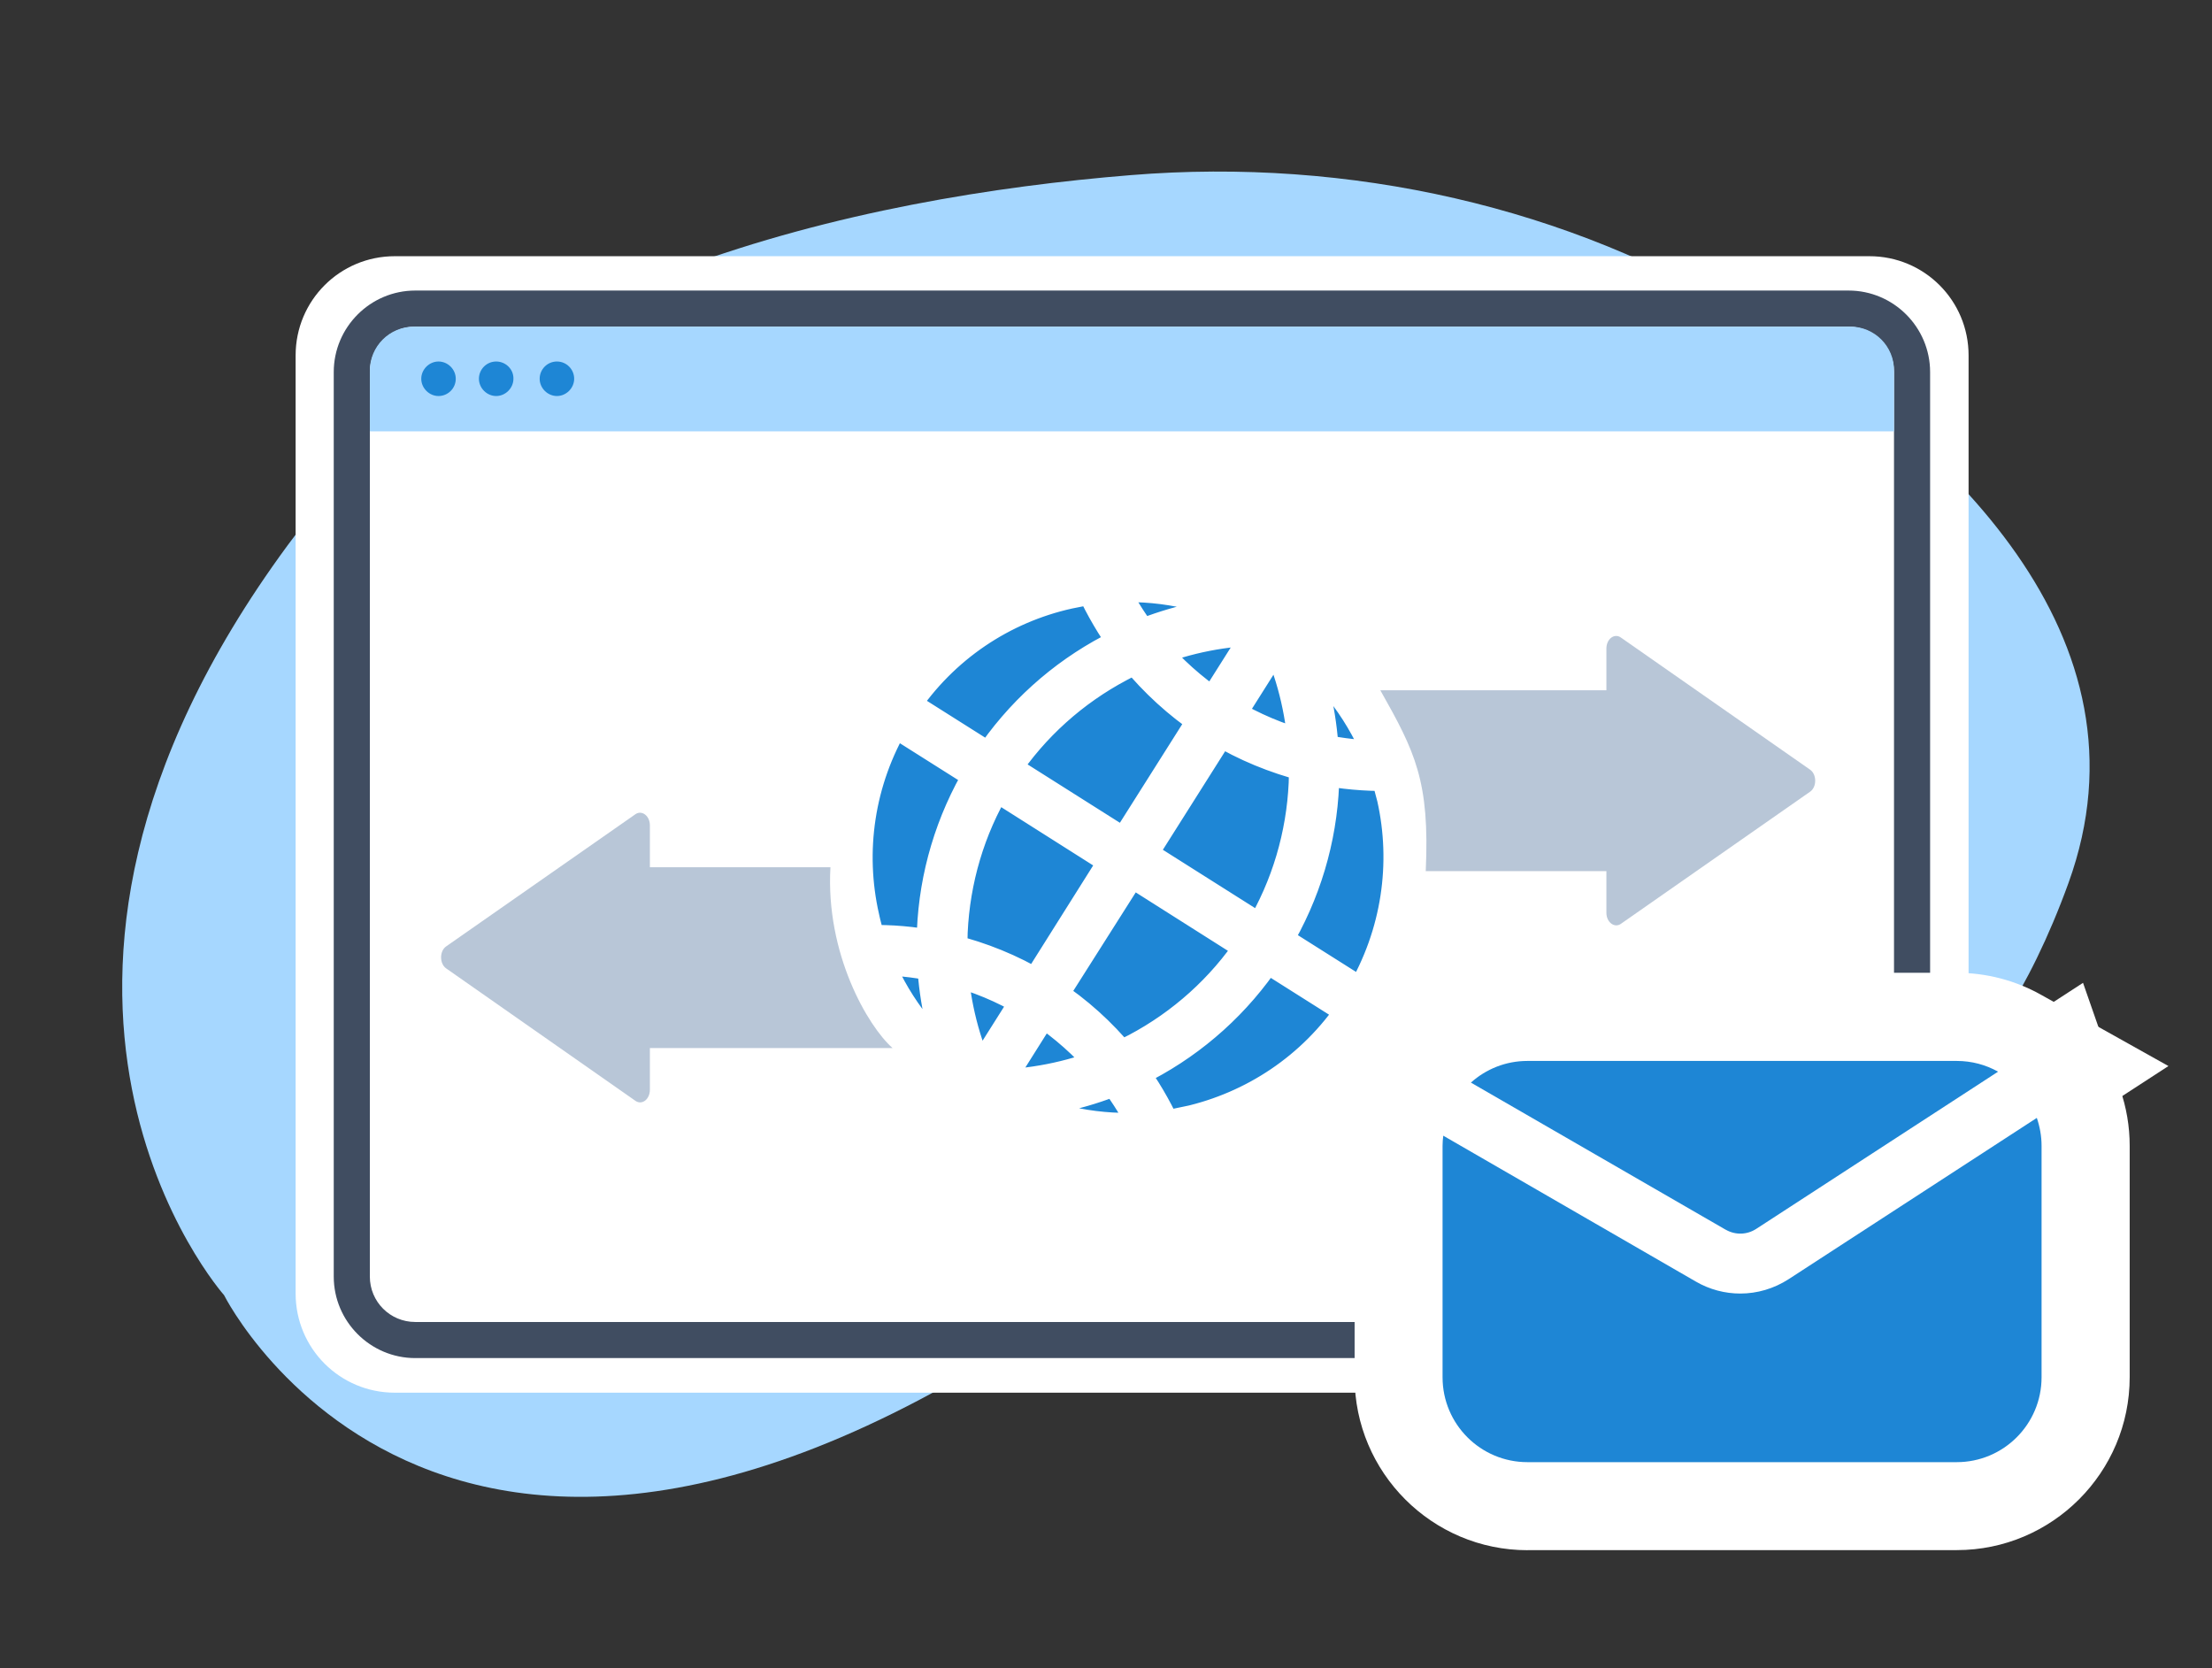 <?xml version="1.0" encoding="UTF-8"?>
<svg id="Layer_1" xmlns="http://www.w3.org/2000/svg" version="1.1" viewBox="0 0 251.26 189.48">
  <rect x="0" y="0" width="251.26" height="189.48" fill="#333333" stroke="none"/>
  <!-- Generator: Adobe Illustrator 29.5.1, SVG Export Plug-In . SVG Version: 2.1.0 Build 141)  -->
  <defs>
    <style>
      .st0 {
        fill: #fff;
      }

      .st1 {
        fill: #b8c6d7;
      }

      .st2, .st3 {
        fill: #1e86d5;
      }

      .st3 {
        stroke: #fff;
        stroke-miterlimit: 10;
        stroke-width: 4px;
      }

      .st4 {
        fill: #404d61;
      }

      .st5 {
        fill: #a6d7ff;
      }
    </style>
  </defs>
  <g id="Link_Building_and_Digital_PR">
    <path class="st5" d="M180.34,130.81s36.7,18.85,54.61-30.5c10.16-28.01-13.72-50.22-36.3-64.2-20.35-12.59-45.32-18.25-70.2-16.22-30.87,2.5-73.5,11.72-95.81,42.09-37.5,51.02-7.19,85.12-7.19,85.12,0,0,27.64,55.38,106.2-6.06,0,0,22.35-18.38,48.69-10.22Z"/>
    <g>
      <path class="st0" d="M212.35,158.18H44.84c-6.23,0-11.26-5.03-11.26-11.26V40.36c0-6.23,5.03-11.26,11.26-11.26h167.51c6.23,0,11.26,5.03,11.26,11.26v106.56c0,6.19-5.03,11.26-11.26,11.26Z"/>
      <path class="st4" d="M210.02,154.25H47.17c-5.1,0-9.26-4.16-9.26-9.26V42.26c0-5.1,4.16-9.26,9.26-9.26h162.81c5.1,0,9.26,4.16,9.26,9.26v102.73c0,5.1-4.13,9.26-9.22,9.26ZM47.17,37.1c-2.86,0-5.16,2.3-5.16,5.16v102.73c0,2.86,2.3,5.16,5.16,5.16h162.81c2.86,0,5.16-2.3,5.16-5.16V42.26c0-2.86-2.3-5.16-5.16-5.16H47.17Z"/>
    </g>
    <g>
      <path class="st5" d="M210.18,37.1H47.01c-2.76,0-5,2.23-5,5v6.89h173.13v-6.89c.03-2.76-2.2-5-4.96-5Z"/>
      <path class="st2" d="M51.77,43.02c0,1.1-.9,1.96-1.96,1.96s-1.96-.9-1.96-1.96.9-1.96,1.96-1.96c1.07,0,1.96.9,1.96,1.96ZM56.36,41.06c-1.1,0-1.96.9-1.96,1.96s.9,1.96,1.96,1.96,1.96-.9,1.96-1.96c.03-1.07-.87-1.96-1.96-1.96ZM63.26,41.06c-1.1,0-1.96.9-1.96,1.96s.9,1.96,1.96,1.96,1.96-.9,1.96-1.96c0-1.07-.87-1.96-1.96-1.96Z"/>
    </g>
    <g>
      <path class="st3" d="M157,86.12c-2.36,0-4.66-.27-6.93-.73-.23-4.2-1.17-8.39-2.8-12.35,4.46,3.5,7.76,8.06,9.72,13.09ZM126.93,97.67l-9.12,14.49c-3.06-1.83-6.43-3.2-9.92-4.06,0-.77,0-1.5.03-2.26.27-5.89,1.96-11.76,5.1-16.98l13.92,8.82ZM113.88,87.38c3.36-5.06,7.93-9.12,13.15-11.89.67-.37,1.33-.7,2.03-1,2.3,2.8,4.96,5.23,7.93,7.23l-9.16,14.49-13.95-8.82ZM128.39,98.6l13.95,8.82c-3.36,5.06-7.93,9.12-13.15,11.89-.67.33-1.3.67-2,.97-2.3-2.8-5-5.23-7.99-7.19l9.19-14.49ZM129.33,97.14l9.16-14.49c3.06,1.86,6.43,3.23,9.92,4.13,0,.73,0,1.47-.03,2.2-.27,5.89-1.96,11.76-5.1,16.98l-13.95-8.82ZM148.31,84.98c-3.16-.83-6.16-2.1-8.92-3.76l5.66-8.96c1.9,4.03,2.96,8.36,3.26,12.72ZM137.92,80.26c-2.66-1.8-5.1-3.96-7.19-6.46,4.06-1.6,8.39-2.46,12.85-2.5l-5.66,8.96ZM141.91,69.63c-4.3.23-8.43,1.17-12.32,2.76-1.37-1.83-2.6-3.8-3.6-5.93,5.36-.37,10.86.63,15.92,3.16ZM121.3,67.17c.97-.2,1.93-.4,2.9-.5,1.07,2.3,2.33,4.46,3.8,6.46-.6.27-1.17.57-1.76.87-5.49,2.9-10.26,7.16-13.79,12.49l-10.02-6.33c4.56-6.86,11.39-11.32,18.88-12.99ZM97.89,104.23c-1.7-7.49-.6-15.59,3.6-22.64l10.02,6.33c-3.3,5.49-5.1,11.62-5.36,17.82-.03.67-.03,1.3-.03,1.96-2.43-.47-4.93-.7-7.46-.63-.3-.93-.57-1.9-.77-2.83ZM99.29,108.76c2.33,0,4.66.23,6.89.7.23,4.2,1.17,8.36,2.8,12.32-4.46-3.5-7.73-8.03-9.69-13.02ZM107.95,109.89c3.16.83,6.16,2.06,8.92,3.73l-5.66,8.96c-1.9-4.06-2.96-8.36-3.26-12.69ZM118.34,114.52c2.7,1.8,5.13,3.96,7.26,6.46-4.06,1.6-8.43,2.46-12.92,2.53l5.66-8.99ZM114.34,125.15c4.3-.23,8.49-1.17,12.39-2.76,1.4,1.83,2.6,3.8,3.63,5.93-5.39.4-10.92-.6-16.02-3.16ZM134.95,127.64c-.93.2-1.86.37-2.8.5-1.07-2.3-2.33-4.46-3.83-6.46.57-.27,1.13-.53,1.7-.83,5.49-2.9,10.26-7.16,13.79-12.49l10.02,6.33c-4.56,6.83-11.42,11.26-18.88,12.95ZM154.77,113.22l-10.02-6.33c3.3-5.49,5.1-11.62,5.36-17.82.03-.63.03-1.27.03-1.9,2.43.47,4.93.7,7.49.67.3.9.53,1.83.77,2.73,1.67,7.46.57,15.55-3.63,22.64Z"/>
      <path class="st1" d="M94.33,98.5h-20.51v-4.76c0-1.07-.9-1.76-1.63-1.27l-21.51,15.02c-.77.53-.77,1.96,0,2.5l21.51,15.05c.73.5,1.63-.17,1.63-1.27v-4.73h27.57c-2.8-2.46-7.63-10.72-7.06-20.55Z"/>
      <path class="st1" d="M161.96,98.94h20.51v4.73c0,1.07.9,1.76,1.63,1.27l21.51-15.02c.77-.53.77-1.96,0-2.5l-21.51-15.02c-.73-.5-1.63.17-1.63,1.27v4.73h-25.68c3.93,6.96,5.63,10.29,5.16,20.55Z"/>
    </g>
  </g>
  <g>
    <path class="st0" d="M197.68,150.11c-2.33,0-4.63-.62-6.66-1.79l-40.89-23.62,10.3-9.21c3.61-3.23,8.26-5,13.08-5h48.76c3.35,0,6.66.86,9.58,2.5l14.46,8.09-41.37,26.88c-2.16,1.41-4.67,2.15-7.25,2.15h0Z"/>
    <path class="st0" d="M173.51,176.07c-10.83,0-19.64-8.81-19.64-19.64v-26.29c0-.76.05-1.53.15-2.35l1.82-15.03,41.8,24.14,5.55,8.38-5.45-8.39,38.87-25.26,4.2,12.04c.73,2.1,1.1,4.27,1.1,6.46v26.29c0,10.83-8.81,19.64-19.64,19.64h-48.76Z"/>
  </g>
  <g>
    <path class="st2" d="M196.03,139.67c1.08.62,2.4.59,3.45-.09l27.48-17.86c-1.39-.78-2.99-1.22-4.7-1.22h-48.76c-2.47,0-4.71.93-6.42,2.46l28.94,16.71Z"/>
    <path class="st2" d="M203.18,145.28c-1.68,1.09-3.59,1.64-5.5,1.64-1.74,0-3.48-.45-5.05-1.36l-28.69-16.57c-.05.38-.08.76-.08,1.15v26.29c0,5.33,4.32,9.64,9.64,9.64h48.76c5.33,0,9.64-4.32,9.64-9.64v-26.29c0-1.11-.2-2.18-.54-3.17l-28.18,18.31Z"/>
  </g>
</svg>